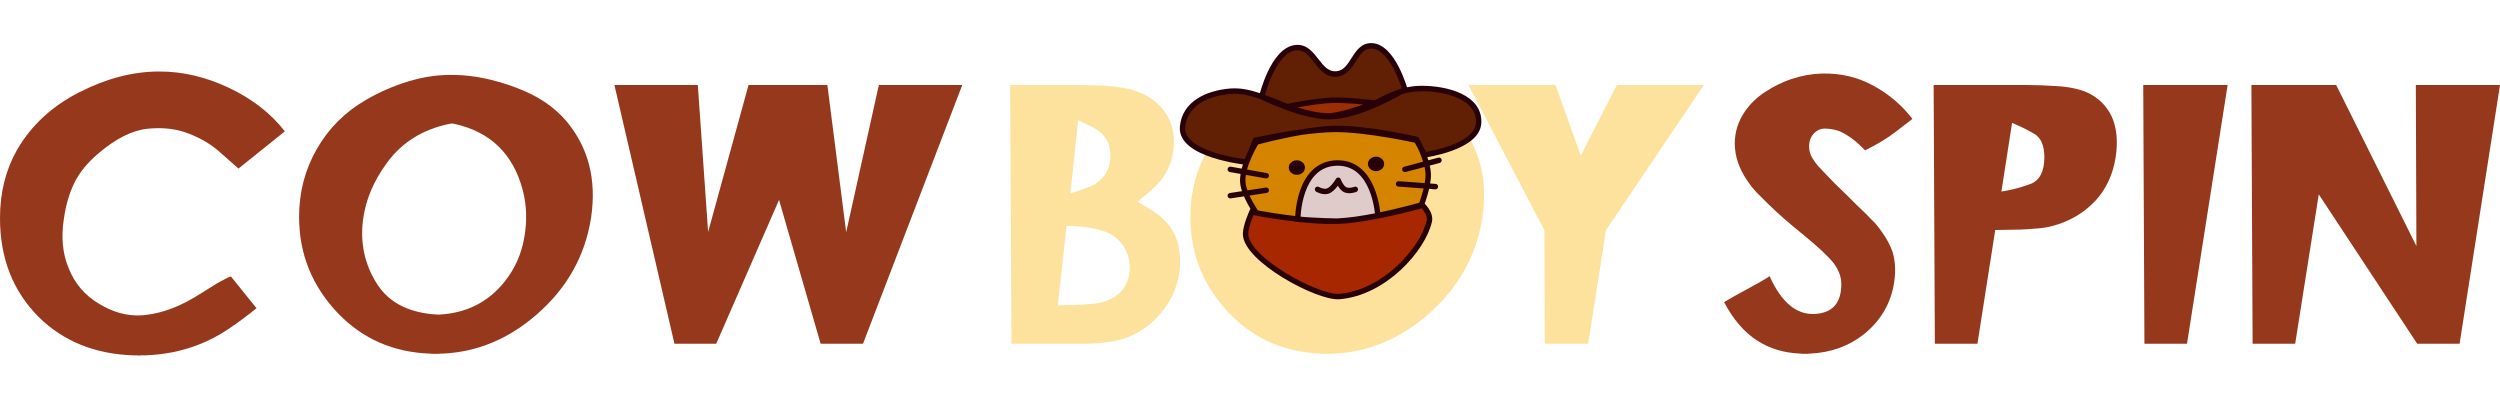 <svg width="174" height="28" viewBox="0 0 174 28" fill="none" xmlns="http://www.w3.org/2000/svg">
<path d="M112.534 5.918H118.587L111.776 16.023L110.536 23.922H107.516L107.489 16.023L102.209 5.918H108.261L110.025 10.825L112.534 5.918Z" fill="#FDE29D"/>
<path d="M91.962 24.612C89.407 24.52 87.275 23.587 85.565 21.813C83.754 19.92 82.849 17.682 82.849 15.1C82.849 13.372 83.263 11.791 84.09 10.357C84.917 8.923 86.048 7.793 87.481 6.966C88.419 6.414 89.421 5.978 90.487 5.656C91.553 5.334 92.619 5.187 93.685 5.215C95.036 5.242 96.456 5.537 97.945 6.097C99.434 6.649 100.606 7.43 101.46 8.441C102.995 10.279 103.565 12.517 103.17 15.155C102.756 17.811 101.497 20.053 99.392 21.882C97.435 23.592 95.248 24.502 92.83 24.612C92.803 24.612 92.78 24.612 92.761 24.612C92.752 24.612 92.738 24.612 92.72 24.612H92.706C92.688 24.612 92.669 24.612 92.651 24.612C92.633 24.621 92.614 24.626 92.596 24.626C92.568 24.626 92.545 24.626 92.527 24.626C92.509 24.626 92.49 24.626 92.472 24.626C92.444 24.626 92.421 24.626 92.403 24.626C92.385 24.626 92.366 24.626 92.348 24.626C92.32 24.626 92.297 24.626 92.279 24.626C92.26 24.626 92.242 24.626 92.224 24.626C92.196 24.626 92.173 24.626 92.155 24.626C92.136 24.626 92.118 24.626 92.1 24.626C92.044 24.626 92.008 24.621 91.989 24.612H91.962Z" fill="#FDE29D"/>
<path d="M70.304 5.918H75.115C75.85 5.918 76.577 5.945 77.293 6C77.863 6.055 78.346 6.133 78.741 6.235C79.752 6.519 80.524 7.03 81.057 7.765C81.581 8.5 81.788 9.369 81.677 10.37C81.604 11.041 81.402 11.639 81.071 12.163C80.823 12.558 80.496 12.925 80.092 13.265L79.182 14.037L80.12 14.617C80.837 15.058 81.356 15.572 81.677 16.161C82.063 16.896 82.206 17.774 82.105 18.794C81.985 19.796 81.632 20.692 81.043 21.482C80.427 22.309 79.697 22.92 78.851 23.316C78.41 23.527 77.937 23.674 77.431 23.757C76.926 23.84 76.439 23.89 75.97 23.908H75.874L75.818 23.922H70.4L70.304 5.918ZM76.177 8.923L75.046 8.358L74.495 13.472L75.68 13.059C76.02 12.948 76.292 12.797 76.494 12.604C77.027 12.163 77.289 11.561 77.28 10.798C77.28 10.127 77.041 9.589 76.563 9.185C76.434 9.084 76.305 8.996 76.177 8.923ZM75.102 15.761L74.233 15.706L73.626 21.248L74.509 21.234C74.968 21.234 75.51 21.202 76.135 21.137C76.76 21.064 77.27 20.885 77.666 20.6C78.309 20.14 78.631 19.483 78.631 18.628C78.612 17.718 78.268 17.006 77.597 16.491C77.257 16.243 76.862 16.069 76.411 15.968C75.961 15.857 75.524 15.788 75.102 15.761Z" fill="#FDE29D"/>
<path d="M52.098 5.918H57.585L58.894 16.161L61.169 5.918H66.973L60.066 23.922H57.116L54.221 13.914L49.85 23.922H46.942L42.764 5.918H48.568L49.285 16.147L52.098 5.918Z" fill="#95381C"/>
<path d="M29.93 24.612C27.375 24.52 25.243 23.587 23.533 21.813C21.723 19.92 20.817 17.682 20.817 15.1C20.817 13.372 21.231 11.791 22.058 10.357C22.885 8.923 24.016 7.793 25.449 6.966C26.387 6.414 27.389 5.978 28.455 5.656C29.521 5.334 30.587 5.187 31.653 5.215C33.004 5.242 34.424 5.537 35.913 6.097C37.402 6.649 38.574 7.43 39.428 8.441C40.963 10.279 41.533 12.517 41.138 15.155C40.724 17.811 39.465 20.053 37.361 21.882C35.403 23.592 33.216 24.502 30.798 24.612C30.771 24.612 30.748 24.612 30.73 24.612C30.72 24.612 30.706 24.612 30.688 24.612H30.674C30.656 24.612 30.638 24.612 30.619 24.612C30.601 24.621 30.582 24.626 30.564 24.626C30.537 24.626 30.514 24.626 30.495 24.626C30.477 24.626 30.458 24.626 30.44 24.626C30.412 24.626 30.389 24.626 30.371 24.626C30.353 24.626 30.334 24.626 30.316 24.626C30.288 24.626 30.265 24.626 30.247 24.626C30.229 24.626 30.21 24.626 30.192 24.626C30.164 24.626 30.141 24.626 30.123 24.626C30.105 24.626 30.086 24.626 30.068 24.626C30.013 24.626 29.976 24.621 29.957 24.612H29.93ZM31.626 8.62L31.446 8.593L31.281 8.62C29.452 8.997 28.018 9.879 26.98 11.267C25.941 12.655 25.358 14.121 25.229 15.665C25.109 17.2 25.468 18.597 26.304 19.856C27.15 21.115 28.538 21.795 30.468 21.896H30.564C32.467 21.795 33.988 21.028 35.127 19.594C35.844 18.693 36.299 17.668 36.492 16.52C36.694 15.371 36.657 14.272 36.382 13.225C35.711 10.706 34.125 9.172 31.626 8.62Z" fill="#95381C"/>
<path d="M19.824 9.14C19.016 9.792 18.542 10.174 18.404 10.284C18.276 10.385 18.212 10.436 18.212 10.436C18.212 10.436 18.142 10.491 18.005 10.601C17.867 10.711 17.398 11.088 16.599 11.732C16.341 11.511 15.914 11.134 15.316 10.601C14.728 10.068 14.007 9.636 13.152 9.305C12.306 8.965 11.346 8.85 10.271 8.961C9.195 9.071 8.046 9.65 6.824 10.698C6.08 11.332 5.533 12.003 5.184 12.71C4.834 13.418 4.591 14.241 4.453 15.178C4.242 16.492 4.352 17.66 4.784 18.68C5.207 19.737 5.905 20.555 6.879 21.134C7.863 21.74 8.86 22.011 9.871 21.947C10.882 21.873 11.916 21.561 12.973 21.01C13.34 20.817 13.694 20.61 14.034 20.389C14.383 20.169 14.737 19.948 15.096 19.727C15.178 19.682 15.33 19.599 15.551 19.479C15.771 19.351 15.946 19.273 16.075 19.245L17.853 21.451C17.246 21.947 16.603 22.425 15.923 22.884C15.252 23.335 14.563 23.698 13.855 23.974C12.688 24.433 11.438 24.686 10.105 24.732H9.967C9.958 24.732 9.949 24.732 9.94 24.732C9.931 24.732 9.926 24.732 9.926 24.732H9.774L9.719 24.746H9.65C9.595 24.746 9.554 24.741 9.526 24.732C9.499 24.732 9.476 24.732 9.457 24.732C9.439 24.732 9.421 24.732 9.402 24.732H9.388C9.361 24.732 9.338 24.732 9.319 24.732C9.301 24.732 9.287 24.732 9.278 24.732H9.264C6.599 24.64 4.412 23.753 2.702 22.071C0.901 20.27 0 17.972 0 15.178C0 13.395 0.4 11.805 1.199 10.408C2.192 8.708 3.63 7.38 5.514 6.424C7.399 5.459 9.26 4.976 11.098 4.976C12.725 4.976 14.342 5.358 15.95 6.121C17.559 6.883 18.85 7.89 19.824 9.14Z" fill="#95381C"/>
<path d="M133.105 8.275C132.747 8.551 132.384 8.831 132.016 9.116C131.658 9.392 131.295 9.64 130.927 9.86C130.743 9.971 130.555 10.076 130.362 10.177C130.178 10.278 129.994 10.375 129.81 10.467C129.24 9.86 128.666 9.424 128.087 9.157C127.775 9.028 127.425 8.96 127.039 8.95C126.653 8.941 126.341 9.116 126.102 9.474C126.019 9.612 125.964 9.759 125.936 9.915C125.872 10.338 125.95 10.715 126.171 11.046C126.272 11.22 126.391 11.386 126.529 11.542C126.667 11.698 126.805 11.845 126.943 11.983C127.191 12.25 127.444 12.512 127.701 12.769C127.958 13.017 128.216 13.265 128.473 13.514C128.712 13.752 128.946 13.987 129.176 14.217C129.415 14.446 129.654 14.676 129.893 14.906C130.003 15.025 130.118 15.145 130.238 15.264C130.366 15.384 130.486 15.508 130.596 15.637C131.166 16.335 131.547 16.988 131.74 17.594C131.915 18.21 131.947 18.886 131.837 19.621C131.625 21.064 130.941 22.263 129.783 23.219C128.707 24.083 127.434 24.547 125.964 24.611C125.955 24.611 125.941 24.611 125.923 24.611C125.913 24.611 125.909 24.611 125.909 24.611H125.895C125.877 24.621 125.858 24.625 125.84 24.625H125.812C125.803 24.625 125.794 24.625 125.785 24.625C125.776 24.625 125.771 24.625 125.771 24.625H125.757C125.739 24.625 125.725 24.625 125.716 24.625C125.707 24.625 125.697 24.625 125.688 24.625C125.67 24.625 125.651 24.625 125.633 24.625C125.624 24.625 125.619 24.625 125.619 24.625H125.606C125.596 24.625 125.587 24.625 125.578 24.625C125.569 24.625 125.564 24.625 125.564 24.625H125.55C125.541 24.625 125.532 24.625 125.523 24.625C125.514 24.625 125.509 24.625 125.509 24.625H125.44C125.431 24.625 125.422 24.625 125.412 24.625C125.403 24.625 125.399 24.625 125.399 24.625H125.385C125.376 24.625 125.362 24.621 125.344 24.611C125.334 24.611 125.33 24.611 125.33 24.611H125.316C124.167 24.565 123.161 24.262 122.297 23.701C121.405 23.132 120.638 22.24 119.995 21.027C120.39 20.788 120.955 20.471 121.69 20.076C122.425 19.681 122.917 19.396 123.165 19.221C123.974 21.022 125.008 21.9 126.267 21.854C127.526 21.799 128.156 21.105 128.156 19.773C128.156 19.285 127.981 18.803 127.632 18.325C127.448 18.095 127.182 17.815 126.832 17.484C126.373 17.061 125.927 16.675 125.495 16.326C124.512 15.536 123.68 14.805 123 14.134C122.752 13.895 122.504 13.647 122.255 13.389C122.007 13.123 121.787 12.843 121.594 12.549C121.033 11.721 120.748 10.876 120.739 10.012C120.739 9.194 120.973 8.445 121.442 7.765C121.819 7.213 122.297 6.754 122.876 6.386C123.455 6.009 124.052 5.715 124.668 5.504C125.394 5.265 126.111 5.136 126.819 5.118C128.124 5.09 129.309 5.371 130.376 5.959C131.451 6.538 132.361 7.31 133.105 8.275Z" fill="#95381C"/>
<path d="M137.629 23.922H134.665L134.582 5.917H141.117C141.723 5.917 142.435 5.945 143.253 6C144.071 6.055 144.756 6.207 145.308 6.455C146.052 6.804 146.608 7.356 146.976 8.109C147.325 8.891 147.417 9.833 147.251 10.936C147.058 12.167 146.576 13.192 145.804 14.01C145.013 14.837 144.039 15.407 142.881 15.719C142.495 15.83 142.017 15.899 141.447 15.926C140.951 15.972 140.349 15.995 139.641 15.995L138.869 16.009L137.629 23.922ZM142.288 10.922C142.279 10.122 142.049 9.589 141.599 9.323C141.149 9.056 140.629 8.799 140.041 8.551L139.297 13.334C140.032 13.215 140.712 13.036 141.337 12.797C141.971 12.549 142.288 11.924 142.288 10.922Z" fill="#95381C"/>
<path d="M149.17 5.917H155.043L152.216 23.922H149.252L149.17 5.917Z" fill="#95381C"/>
<path d="M168.141 5.917H174L171.188 23.922H168.237L161.386 13.527L159.745 23.922H156.781L156.698 5.917H162.599L168.182 17.125L168.141 5.917Z" fill="#95381C"/>
<path d="M86.691 16.276C86.691 15.729 87.13 14.758 87.13 14.758C87.13 14.758 90.745 15.49 93.079 15.391C95.418 15.291 98.966 14.253 98.966 14.253C98.966 14.253 99.607 14.827 99.48 15.391C99.036 17.35 96.348 20.385 93.217 20.637C91.719 20.759 86.691 18.046 86.691 16.276Z" fill="#A72700"/>
<path d="M86.504 12.736C86.596 13.626 87.443 14.822 87.443 14.822C87.443 14.822 90.907 15.482 93.142 15.391C95.428 15.297 98.903 14.316 98.903 14.316C98.903 14.316 99.436 12.989 99.404 12.103C99.368 11.113 98.59 9.701 98.59 9.701C98.59 9.701 95.097 8.883 92.829 8.943C90.694 8.999 87.443 9.891 87.443 9.891C87.443 9.891 86.382 11.571 86.504 12.736Z" fill="#D58400"/>
<path d="M93.016 11.345C90.324 11.431 90.324 15.264 90.324 15.264C90.324 15.264 91.96 15.384 93.016 15.391C94.146 15.398 95.897 15.011 95.897 15.011C95.897 15.011 95.709 11.258 93.016 11.345Z" fill="#DFCBCA"/>
<path d="M90.198 3.316C88.59 3.467 87.819 6.73 87.819 6.73C87.819 6.73 90.643 8.15 92.578 8.121C94.736 8.089 97.776 6.224 97.776 6.224C97.776 6.224 96.941 3.223 95.459 3.19C94.241 3.162 94.231 5.057 93.016 5.15C91.711 5.249 91.502 3.194 90.198 3.316Z" fill="#612004"/>
<path d="M82.308 8.816C82.12 10.807 86.754 11.282 86.754 11.282L87.38 9.764C87.38 9.764 90.747 9.01 92.954 9.006C95.185 9.002 98.59 9.764 98.59 9.764L99.154 10.776C99.154 10.776 102.817 10.275 102.911 8.563C103.012 6.75 100.657 6.161 98.966 6.161C96.506 6.161 95.409 7.904 92.954 8.058C90.023 8.241 87.881 6.161 85.627 6.351C84.023 6.486 82.46 7.199 82.308 8.816Z" fill="#612004"/>
<path d="M92.641 8.058C93.757 7.944 95.709 7.173 95.709 7.173C95.709 7.173 93.84 6.934 92.641 6.983C91.431 7.032 89.572 7.425 89.572 7.425C89.572 7.425 91.271 8.197 92.641 8.058Z" fill="#9B2F01"/>
<path fill-rule="evenodd" clip-rule="evenodd" d="M95.463 3C95.899 3.01 96.272 3.239 96.578 3.543C96.884 3.849 97.138 4.246 97.339 4.631C97.541 5.019 97.696 5.403 97.799 5.69C97.851 5.834 97.89 5.954 97.916 6.038C97.921 6.052 97.924 6.065 97.928 6.076C98.249 6.01 98.592 5.971 98.966 5.971C99.828 5.971 100.869 6.12 101.69 6.51C102.515 6.901 103.156 7.559 103.099 8.574C103.072 9.076 102.782 9.473 102.402 9.78C102.022 10.086 101.534 10.318 101.061 10.49C100.587 10.664 100.117 10.782 99.767 10.857C99.591 10.895 99.445 10.921 99.343 10.938C99.342 10.938 99.342 10.938 99.342 10.938C99.472 11.317 99.579 11.729 99.592 12.097C99.61 12.572 99.477 13.15 99.346 13.596C99.281 13.821 99.213 14.018 99.163 14.159C99.161 14.165 99.159 14.17 99.157 14.175C99.17 14.189 99.186 14.204 99.202 14.221C99.264 14.289 99.347 14.386 99.426 14.504C99.579 14.729 99.745 15.071 99.663 15.433C99.43 16.462 98.62 17.743 97.484 18.794C96.344 19.848 94.852 20.696 93.232 20.827C92.812 20.861 92.182 20.699 91.498 20.433C90.804 20.164 90.025 19.776 89.295 19.328C88.565 18.881 87.876 18.371 87.367 17.855C86.867 17.349 86.503 16.799 86.503 16.276C86.503 15.966 86.624 15.559 86.733 15.248C86.789 15.089 86.846 14.947 86.888 14.845C86.909 14.795 86.926 14.754 86.939 14.725C86.945 14.711 86.95 14.7 86.953 14.692C86.955 14.688 86.956 14.685 86.957 14.683C86.957 14.682 86.958 14.681 86.958 14.681C86.958 14.681 86.958 14.68 86.958 14.681L87.02 14.543L87.041 14.546C86.98 14.446 86.912 14.33 86.843 14.204C86.618 13.79 86.367 13.241 86.316 12.755C86.273 12.339 86.367 11.874 86.507 11.442C86.38 11.425 86.206 11.4 86.001 11.364C85.564 11.287 84.982 11.164 84.403 10.976C83.827 10.79 83.241 10.536 82.807 10.191C82.37 9.844 82.065 9.384 82.12 8.798C82.203 7.922 82.671 7.291 83.321 6.868C83.965 6.448 84.79 6.23 85.611 6.161C86.312 6.102 87.001 6.254 87.689 6.484C87.713 6.398 87.745 6.288 87.785 6.16C87.884 5.847 88.034 5.426 88.236 4.998C88.437 4.572 88.694 4.131 89.01 3.785C89.326 3.439 89.716 3.171 90.181 3.128C90.951 3.056 91.391 3.64 91.754 4.107C92.148 4.613 92.466 5.001 93.002 4.961C93.501 4.923 93.759 4.525 94.078 4.022C94.374 3.558 94.734 2.984 95.463 3ZM98.944 14.502C98.937 14.504 98.927 14.507 98.913 14.51C98.887 14.518 98.848 14.528 98.798 14.542C98.698 14.569 98.553 14.608 98.371 14.655C98.008 14.749 97.5 14.875 96.92 15.004C96.318 15.138 95.635 15.275 94.954 15.384C94.94 15.386 94.925 15.389 94.911 15.391C94.38 15.479 93.721 15.568 93.168 15.579C93.162 15.58 93.156 15.58 93.149 15.58C93.024 15.586 92.895 15.588 92.763 15.588C92.098 15.596 91.358 15.549 90.638 15.476C90.619 15.475 90.601 15.474 90.583 15.473C90.498 15.467 90.43 15.463 90.383 15.459C90.359 15.458 90.341 15.456 90.329 15.455C90.323 15.455 90.318 15.454 90.315 15.454C90.313 15.454 90.312 15.454 90.311 15.454H90.31L90.135 15.441V15.421C89.812 15.383 89.498 15.342 89.203 15.3C89.004 15.272 88.813 15.242 88.633 15.214C88.388 15.177 88.17 15.141 87.988 15.111C87.808 15.081 87.662 15.055 87.563 15.037C87.513 15.028 87.474 15.021 87.448 15.016C87.435 15.014 87.425 15.012 87.418 15.01C87.415 15.01 87.412 15.009 87.411 15.009C87.41 15.009 87.409 15.009 87.409 15.009L87.333 14.994L87.331 14.991C87.303 14.985 87.278 14.981 87.255 14.977C87.251 14.976 87.246 14.975 87.243 14.974C87.24 14.98 87.238 14.986 87.235 14.992C87.195 15.089 87.141 15.224 87.088 15.376C86.978 15.687 86.88 16.039 86.88 16.276C86.88 16.637 87.144 17.091 87.634 17.587C88.114 18.074 88.776 18.566 89.49 19.003C90.204 19.44 90.962 19.818 91.633 20.078C92.313 20.343 92.873 20.474 93.202 20.448C94.713 20.326 96.13 19.53 97.229 18.514C98.33 17.495 99.085 16.279 99.296 15.348C99.342 15.146 99.251 14.92 99.115 14.717C99.057 14.631 98.995 14.557 98.945 14.502C98.944 14.502 98.944 14.502 98.944 14.502ZM93.022 11.535C91.791 11.575 91.164 12.461 90.838 13.4C90.676 13.867 90.594 14.334 90.553 14.686C90.534 14.844 90.525 14.978 90.519 15.077C90.616 15.087 90.714 15.097 90.812 15.106C90.95 15.115 91.11 15.126 91.285 15.136C91.825 15.166 92.494 15.198 93.017 15.201C93.036 15.201 93.055 15.2 93.074 15.2C93.866 15.167 94.803 15.023 95.694 14.848C95.683 14.751 95.667 14.617 95.64 14.459C95.582 14.117 95.477 13.665 95.293 13.219C94.922 12.323 94.254 11.496 93.022 11.535ZM92.954 9.196C92.236 9.197 91.39 9.28 90.577 9.39C90.16 9.462 89.751 9.543 89.374 9.624C88.837 9.738 88.366 9.851 88.029 9.935C87.861 9.977 87.727 10.012 87.634 10.036C87.607 10.043 87.583 10.05 87.564 10.055C87.562 10.058 87.56 10.06 87.559 10.063C87.531 10.11 87.491 10.179 87.443 10.264C87.347 10.437 87.222 10.678 87.1 10.954C86.851 11.516 86.635 12.187 86.691 12.716C86.733 13.12 86.951 13.614 87.173 14.021C87.282 14.221 87.388 14.394 87.467 14.518C87.5 14.569 87.529 14.612 87.55 14.644C87.615 14.656 87.686 14.67 87.764 14.684C88.016 14.729 88.336 14.783 88.701 14.84C88.938 14.876 89.2 14.915 89.479 14.952C89.693 14.98 89.916 15.008 90.144 15.034C90.15 14.931 90.16 14.797 90.179 14.642C90.222 14.273 90.308 13.776 90.482 13.274C90.829 12.275 91.549 11.202 93.01 11.155C94.471 11.108 95.244 12.113 95.641 13.072C95.839 13.554 95.95 14.035 96.011 14.394C96.037 14.544 96.053 14.673 96.064 14.773C96.338 14.716 96.604 14.658 96.858 14.599C97.445 14.464 97.959 14.331 98.327 14.233C98.511 14.184 98.658 14.143 98.758 14.114C98.766 14.113 98.773 14.11 98.78 14.108C98.788 14.085 98.799 14.059 98.809 14.03C98.858 13.895 98.922 13.705 98.985 13.488C99.113 13.049 99.231 12.521 99.216 12.11C99.2 11.652 99.008 11.078 98.81 10.605C98.77 10.509 98.73 10.419 98.692 10.336L98.468 9.932C98.449 9.928 98.426 9.923 98.401 9.918C98.304 9.897 98.163 9.867 97.987 9.832C97.634 9.761 97.141 9.666 96.578 9.571C95.45 9.381 94.053 9.194 92.954 9.196ZM98.966 6.351C98.454 6.351 98.004 6.429 97.586 6.554C97.52 6.592 97.443 6.635 97.357 6.683C97.035 6.86 96.584 7.096 96.064 7.333C95.031 7.805 93.701 8.294 92.581 8.31C91.577 8.325 90.359 7.967 89.408 7.614C88.929 7.437 88.511 7.259 88.214 7.125C88.065 7.058 87.945 7.002 87.863 6.962C87.822 6.943 87.79 6.927 87.769 6.917C87.759 6.912 87.751 6.908 87.746 6.905C87.023 6.65 86.337 6.482 85.642 6.54C84.859 6.606 84.101 6.812 83.525 7.187C82.955 7.559 82.565 8.093 82.495 8.834C82.457 9.244 82.66 9.59 83.04 9.892C83.422 10.196 83.959 10.433 84.518 10.614C85.074 10.794 85.639 10.914 86.065 10.989C86.278 11.027 86.456 11.052 86.58 11.069C86.6 11.072 86.618 11.073 86.635 11.076L87.244 9.6L87.339 9.579C87.34 9.579 87.341 9.578 87.342 9.578C87.344 9.578 87.346 9.577 87.35 9.577C87.356 9.575 87.366 9.573 87.379 9.57C87.404 9.565 87.442 9.556 87.49 9.546C87.587 9.525 87.728 9.496 87.904 9.46C88.255 9.389 88.747 9.294 89.308 9.199C89.691 9.134 90.108 9.069 90.535 9.012C91.313 8.877 92.126 8.771 92.824 8.752C93.977 8.722 95.432 8.915 96.591 9.112C97.172 9.211 97.683 9.312 98.047 9.388C98.229 9.426 98.376 9.458 98.476 9.48C98.526 9.492 98.566 9.501 98.592 9.507C98.605 9.51 98.615 9.512 98.622 9.514L98.632 9.516L98.714 9.535L98.755 9.609C98.755 9.609 98.755 9.61 98.755 9.61C98.756 9.611 98.757 9.612 98.757 9.613C98.759 9.616 98.761 9.621 98.764 9.626C98.77 9.637 98.779 9.654 98.79 9.675C98.812 9.716 98.843 9.777 98.881 9.852C98.924 9.938 98.974 10.044 99.029 10.165L99.254 10.568C99.262 10.566 99.271 10.565 99.28 10.563C99.378 10.547 99.519 10.521 99.689 10.485C100.028 10.412 100.48 10.299 100.933 10.133C101.388 9.967 101.833 9.752 102.167 9.483C102.5 9.214 102.704 8.907 102.723 8.553C102.767 7.754 102.281 7.211 101.53 6.854C100.776 6.496 99.795 6.351 98.966 6.351ZM92.648 7.172C92.056 7.196 91.299 7.305 90.684 7.41C90.553 7.432 90.429 7.454 90.315 7.474C91.007 7.701 91.728 7.867 92.504 7.878C92.543 7.876 92.583 7.873 92.622 7.869C93.158 7.814 93.908 7.599 94.535 7.392C94.657 7.352 94.774 7.312 94.883 7.274C94.796 7.266 94.704 7.257 94.609 7.249C93.993 7.195 93.236 7.149 92.648 7.172ZM95.455 3.38C94.966 3.369 94.712 3.728 94.394 4.227C94.101 4.689 93.747 5.284 93.031 5.339C92.262 5.397 91.822 4.809 91.459 4.342C91.066 3.837 90.75 3.455 90.216 3.505C89.877 3.537 89.567 3.734 89.286 4.042C89.006 4.35 88.768 4.753 88.575 5.161C88.383 5.568 88.239 5.973 88.143 6.276C88.101 6.41 88.068 6.524 88.045 6.608C88.397 6.738 88.751 6.883 89.106 7.025C89.274 7.092 89.442 7.159 89.612 7.223C89.614 7.223 89.615 7.223 89.617 7.223C89.671 7.212 89.749 7.196 89.846 7.177C90.04 7.139 90.312 7.088 90.622 7.035C91.239 6.931 92.016 6.818 92.633 6.793C93.246 6.769 94.022 6.817 94.641 6.871C94.951 6.898 95.224 6.926 95.419 6.948C95.517 6.958 95.595 6.968 95.649 6.974C95.662 6.976 95.674 6.977 95.685 6.978C95.747 6.946 95.81 6.914 95.873 6.882C96.366 6.63 96.87 6.377 97.439 6.202C97.48 6.179 97.516 6.158 97.547 6.14C97.549 6.139 97.551 6.138 97.553 6.137C97.528 6.058 97.492 5.949 97.446 5.82C97.346 5.543 97.199 5.175 97.007 4.808C96.814 4.44 96.582 4.08 96.314 3.813C96.046 3.546 95.759 3.386 95.455 3.38Z" fill="#280108"/>
<path d="M88.104 13.054C88.207 13.038 88.302 13.11 88.318 13.213C88.333 13.317 88.262 13.413 88.16 13.429L85.655 13.808C85.552 13.824 85.456 13.752 85.441 13.649C85.425 13.545 85.496 13.449 85.599 13.433L88.104 13.054Z" fill="#280108"/>
<path d="M93.158 12.357C93.231 12.363 93.293 12.412 93.318 12.481C93.318 12.482 93.319 12.483 93.319 12.484C93.32 12.487 93.322 12.491 93.324 12.497C93.329 12.508 93.335 12.525 93.344 12.546C93.362 12.588 93.389 12.645 93.423 12.707C93.496 12.838 93.586 12.959 93.678 13.017C93.768 13.072 93.901 13.08 94.039 13.059C94.103 13.049 94.161 13.035 94.202 13.022C94.222 13.016 94.239 13.01 94.249 13.007C94.254 13.005 94.258 13.003 94.26 13.002C94.261 13.002 94.262 13.002 94.263 13.002C94.359 12.963 94.468 13.011 94.506 13.108C94.542 13.2 94.503 13.302 94.418 13.347L94.401 13.355L94.4 13.355C94.399 13.355 94.399 13.355 94.398 13.356C94.397 13.356 94.394 13.357 94.392 13.358C94.388 13.36 94.381 13.362 94.374 13.365C94.358 13.37 94.336 13.377 94.309 13.386C94.256 13.402 94.181 13.421 94.094 13.434C93.93 13.459 93.687 13.466 93.482 13.34C93.317 13.238 93.195 13.065 93.115 12.926C93.097 12.951 93.078 12.977 93.057 13.002C92.983 13.096 92.893 13.197 92.793 13.283C92.694 13.369 92.574 13.449 92.442 13.487C92.232 13.547 92.017 13.503 91.871 13.456C91.795 13.431 91.731 13.404 91.685 13.383C91.662 13.372 91.644 13.362 91.631 13.355C91.624 13.352 91.619 13.349 91.615 13.347C91.613 13.346 91.612 13.345 91.611 13.344C91.61 13.344 91.609 13.344 91.609 13.344C91.609 13.343 91.609 13.344 91.609 13.344L91.608 13.343C91.608 13.342 91.614 13.332 91.701 13.178L91.608 13.343C91.518 13.291 91.487 13.175 91.538 13.084C91.587 12.999 91.691 12.966 91.778 13.005L91.796 13.014C91.798 13.015 91.801 13.017 91.805 13.019C91.814 13.024 91.827 13.031 91.844 13.039C91.879 13.055 91.928 13.076 91.985 13.095C92.105 13.133 92.235 13.152 92.338 13.122C92.399 13.105 92.47 13.062 92.548 12.995C92.625 12.929 92.699 12.847 92.764 12.765C92.829 12.683 92.883 12.604 92.921 12.545C92.94 12.516 92.955 12.492 92.965 12.476C92.969 12.468 92.973 12.461 92.975 12.457C92.977 12.456 92.978 12.454 92.978 12.453C92.978 12.453 92.978 12.453 92.978 12.453C93.014 12.389 93.085 12.351 93.158 12.357Z" fill="#280108"/>
<path d="M97.352 12.61L99.919 12.799C100.023 12.807 100.1 12.898 100.093 13.002C100.085 13.107 99.995 13.185 99.892 13.178L97.324 12.988C97.221 12.98 97.143 12.889 97.15 12.785C97.158 12.681 97.248 12.602 97.352 12.61Z" fill="#280108"/>
<path d="M85.442 11.755C85.46 11.652 85.557 11.582 85.659 11.601L88.164 12.043C88.266 12.061 88.335 12.159 88.317 12.263C88.299 12.366 88.201 12.435 88.099 12.417L85.594 11.974C85.492 11.956 85.424 11.858 85.442 11.755Z" fill="#280108"/>
<path d="M90.261 11.155C90.572 11.155 90.825 11.382 90.825 11.661C90.825 11.94 90.572 12.167 90.261 12.167C89.95 12.167 89.697 11.94 89.697 11.661C89.697 11.382 89.95 11.155 90.261 11.155Z" fill="#280108"/>
<path d="M100.108 10.972C100.208 10.945 100.311 11.006 100.338 11.107C100.364 11.208 100.304 11.312 100.204 11.339L97.824 11.971C97.724 11.997 97.621 11.937 97.594 11.836C97.568 11.734 97.628 11.631 97.728 11.604L100.108 10.972Z" fill="#280108"/>
<path d="M95.772 10.902C96.083 10.902 96.336 11.129 96.336 11.408C96.336 11.687 96.083 11.914 95.772 11.914C95.461 11.914 95.208 11.687 95.208 11.408C95.208 11.129 95.461 10.902 95.772 10.902Z" fill="#280108"/>
</svg>

